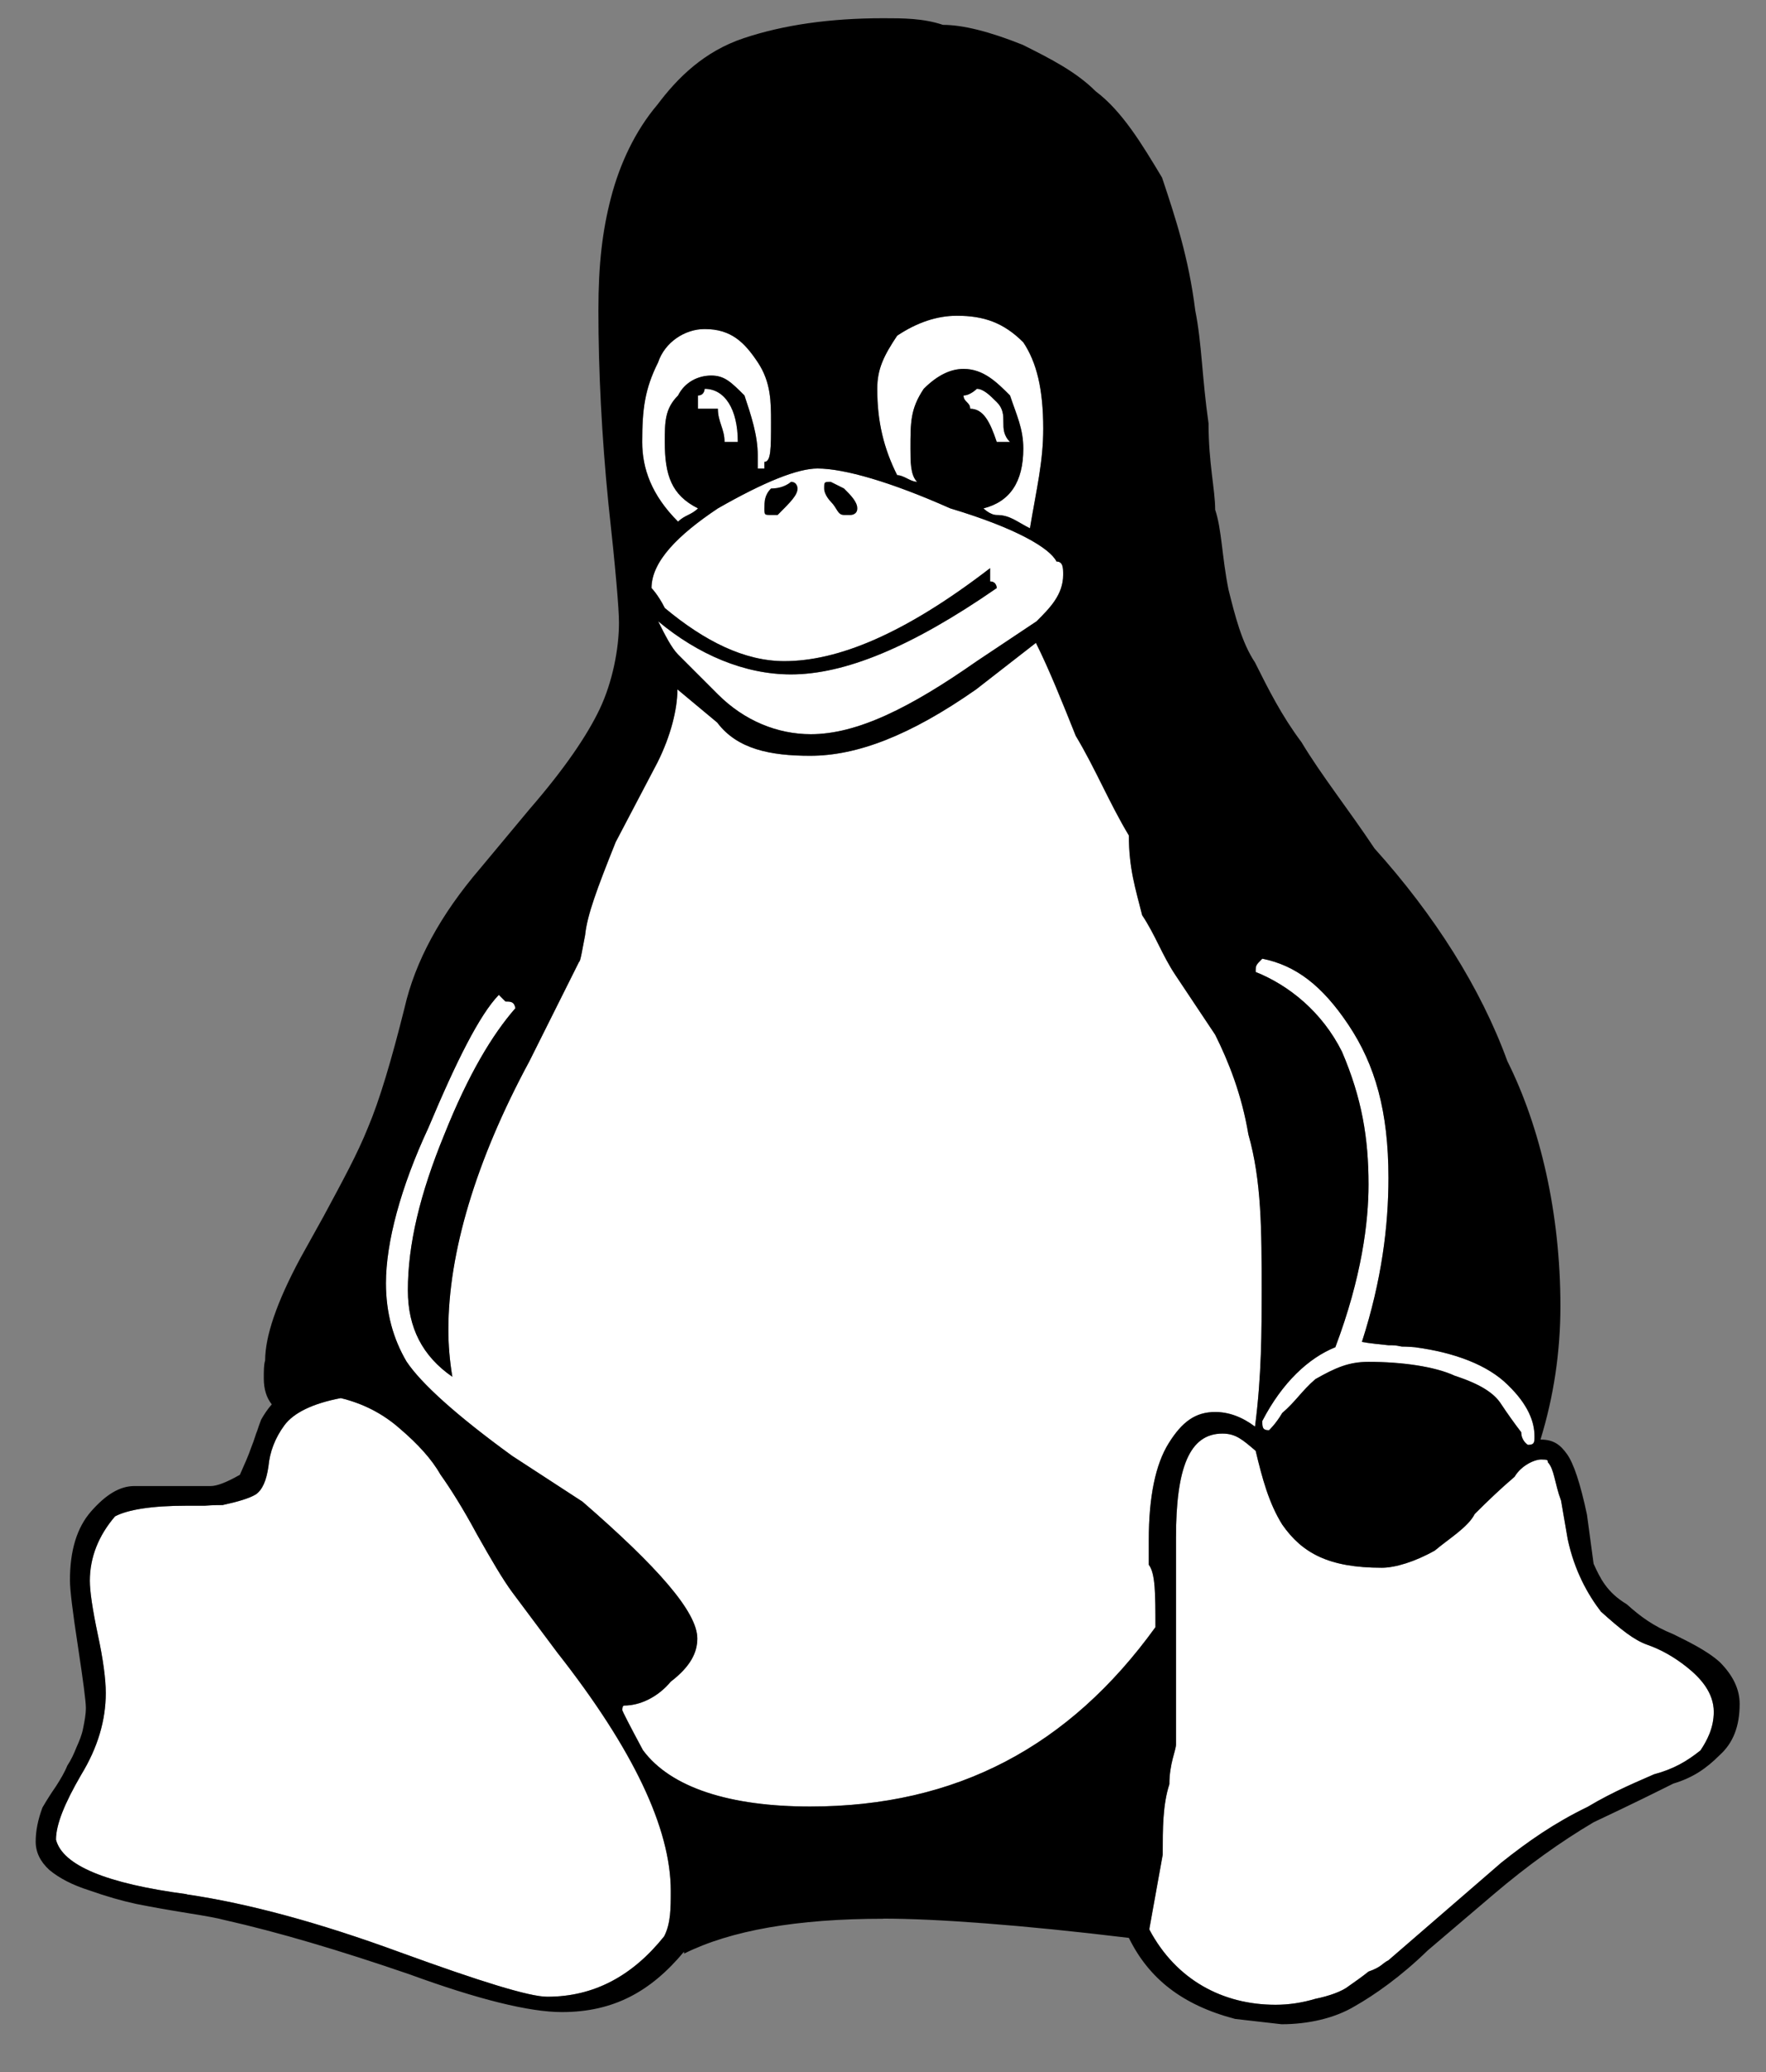 <?xml version="1.0" encoding="UTF-8" standalone="no"?>
<svg
   version="1.0"
   viewBox="0 0 266 312"
   id="svg1"
   sodipodi:docname="logo-linux.svg"
   inkscape:export-filename="logo-linux.png"
   inkscape:export-xdpi="96"
   inkscape:export-ydpi="96"
   inkscape:version="1.3.1 (91b66b0783, 2023-11-16)"
   xmlns:inkscape="http://www.inkscape.org/namespaces/inkscape"
   xmlns:sodipodi="http://sodipodi.sourceforge.net/DTD/sodipodi-0.dtd"
   xmlns="http://www.w3.org/2000/svg"
   xmlns:svg="http://www.w3.org/2000/svg">
  <rect x="0" y="0" width="266" height="312" fill="#808080" stroke="none"/>
  <defs
     id="defs1" />
  <sodipodi:namedview
     id="namedview1"
     pagecolor="#a4a4a4"
     bordercolor="#000000"
     borderopacity="0.25"
     inkscape:showpageshadow="2"
     inkscape:pageopacity="0.0"
     inkscape:pagecheckerboard="0"
     inkscape:deskcolor="#d1d1d1"
     inkscape:export-bgcolor="#ffffff00"
     inkscape:zoom="3.7596154"
     inkscape:cx="131.52941"
     inkscape:cy="150.41432"
     inkscape:window-width="2046"
     inkscape:window-height="1371"
     inkscape:window-x="1394"
     inkscape:window-y="32"
     inkscape:window-maximized="0"
     inkscape:current-layer="svg1" />
  <g
     id="g17"
     inkscape:export-filename="logo-linux.svg"
     inkscape:export-xdpi="96"
     inkscape:export-ydpi="96">
    <g
       id="g15"
       style="display:inline;fill:#ffffff;fill-opacity:1"
       inkscape:export-filename="logo-linux.svg"
       inkscape:export-xdpi="96"
       inkscape:export-ydpi="96">
      <path
         style="fill:#ffffff;fill-opacity:1"
         d="m 184.133,215.844 c -5,0 -7,5.199 -7,15.699 v 31.1 c 0,0.9 -1,2.9 -1,6 -1,3.1 -1,6.622 -1,10.602 l -2,11.1 v 0.17 0.029 c 4,7.52 11,11.301 19,11.301 2,0 4,-0.3 6,-0.9 2,-0.4 4,-1.1 5,-1.9 1,-0.7 2,-1.399 3,-2.199 2,-0.7 2,-1.201 3,-1.701 l 17,-14.699 c 4,-3.19 8,-5.98 13,-8.4 4,-2.4 8,-4 10,-4.9 3,-0.8 5,-2 7,-3.6 1,-1.5 2,-3.399 2,-5.799 0,-2.9 -2,-5.101 -4,-6.701 -2,-1.6 -4,-2.7 -6,-3.4 -2,-0.7 -4,-2.3 -7,-5 -2,-2.6 -4,-6.198 -5,-10.898 l -1,-5.801 c -1,-2.7 -1,-4.701 -2,-5.801 0,-0.3 0,-0.398 -1,-0.398 -1,0 -3,0.9 -4,2.6 -2,1.7 -4,3.6 -6,5.6 -1,2 -4,3.8 -6,5.5 -3,1.7 -6,2.6 -8,2.6 -8,0 -12,-2.2 -15,-6.5 -2,-3.2 -3,-6.9 -4,-11.1 -2,-1.7 -3,-2.6 -5,-2.6 z"
         id="path15" />
      <path
         style="fill:#ffffff;fill-opacity:1"
         d="m 51.332,210.504 c -4.2,0.8 -7.1,2.2 -8.5,4.1 -1.4,1.9 -2.2,3.999 -2.4,6.199 -0.3,2.1 -0.9,3.501 -1.9,4.201 -1,0.6 -2.7,1.1 -5,1.6 -0.5,0 -1.399,-3.9e-4 -2.699,0.1 h -2.699 c -5.3,0 -8.901,0.6 -10.801,1.6 -2.5,2.9 -3.801,6.201 -3.801,9.701 0,1.6 0.401,4.3 1.201,8.1 0.8,3.7 1.199,6.699 1.199,8.799 0,4.1 -1.199,8.201 -3.699,12.301 -2.5,4.3 -3.801,7.499 -3.801,9.779 1,3.88 7.601,6.611 19.701,8.211 v 0.029 c 9.3,1.36 20,4.271 32.1,8.711 12.1,4.4 19.499,6.699 22.199,6.699 7,0 12.8,-3.1 17.6,-9.09 1,-1.94 1,-4.22 1,-6.84 0,-9.45 -5.7,-21.4 -17.1,-35.9 l -6.799,-9.1 c -1.4,-1.9 -3.101,-4.799 -5.301,-8.699 -2.1,-3.9 -4,-6.9 -5.5,-9 -1.3,-2.3 -3.4,-4.6 -6.1,-6.9 -2.6,-2.3 -5.6,-3.8 -8.9,-4.6 z"
         id="path14" />
      <path
         style="fill:#ffffff;fill-opacity:1"
         d="m 190.133,144.344 c -1,1 -1,1 -1,2 5,2 10,6 13,12 3,7 4,13 4,20 0,5.6 -1,13.9 -5,24.5 -4,1.6 -8,5.3 -11,11.1 0,0.9 0,1.4 1,1.4 0,0 1,-0.9 2,-2.6 2,-1.7 3,-3.402 5,-5.102 3,-1.7 5,-2.6 8,-2.6 5,0 10,0.7 13,2.1 4,1.3 6,2.701 7,4.301 1,1.5 2,2.899 3,4.199 0,1.3 1,1.9 1,1.9 1,0 1,-0.399 1,-1.299 0,-2.2 -1,-4.801 -4,-7.701 -3,-3 -8,-4.899 -14,-5.699 -1,-0.1 -2,-0.1 -2,-0.1 -1,-0.2 -1,-0.201 -2,-0.201 -1,-0.1 -3,-0.3 -4,-0.5 3,-9.3 4,-17.499 4,-24.699 0,-10 -2,-17 -6,-23 -4,-6 -8,-9 -13,-10 z"
         id="path13" />
      <path
         style="fill:#ffffff;fill-opacity:1"
         d="m 156.031,96.793 -9,7 c -10,7 -18,10 -25,10 -6,0 -11,-1 -14,-5 l -6,-5 c 0,3 -1,7 -3,11 l -6.299,12 c -2.8,7 -4.3,11 -4.6,14 -0.4,2 -0.7,4 -0.9,4 l -7.5,15 c -8.1,15 -12.201,28.9 -12.201,40.4 0,2.3 0.202,4.7 0.602,7.1 -4.5,-3.1 -6.701,-7.4 -6.701,-13 0,-6.9 1.8,-14.5 5.5,-23.5 3.6,-9 7.201,-15 10.701,-19 -0.2,-1 -0.7,-1 -1.5,-1 l -1,-1 c -2.9,3 -6.402,10 -10.602,20 -4.2,9 -6.398,17.3 -6.398,23.4 0,4.5 1.1,8.401 3.1,11.801 2.2,3.3 7.5,8.099 15.9,14.199 l 10.6,6.9 c 11.3,9.8 17.299,16.6 17.299,20.6 0,2.1 -1,4.2 -4,6.5 -2,2.4 -4.7,3.6 -7,3.6 -0.2,0 -0.299,0.201 -0.299,0.701 0,0.1 1,2.1 3.1,6 4.2,5.7 13.199,8.5 25.199,8.5 22,0 39,-9 52,-27 0,-5 0,-8.1 -1,-9.4 v -3.701 c 0,-6.5 1,-11.4 3,-14.6 2,-3.2 4,-4.699 7,-4.699 2,0 4,0.699 6,2.199 1,-7.7 1,-14.4 1,-20.4 0,-9.1 0,-16.6 -2,-23.6 -1,-6 -3,-11 -5,-15 l -6,-9 c -2,-3 -3,-6 -5,-9 -1,-4 -2,-7 -2,-12 -3,-5 -5,-10 -8,-15 -2,-5 -4,-10 -6,-14 z"
         id="path12" />
      <path
         style="fill:#ffffff;fill-opacity:1"
         d="m 125.133,72.543 2,1 c 1,1 2,2 2,3 0,1 -1,1 -1,1 h -1 c -1,0 -1,-1 -2,-2 0,0 -1,-1 -1,-2 0,-1 0,-1 1,-1 z"
         id="path11" />
      <path
         style="fill:#ffffff;fill-opacity:1"
         d="m 119.133,72.543 c 1,0 1,1 1,1 0,1 -1,2 -3,4 h -1 c -1,0 -1,-10e-7 -1,-1 0,-1 0,-2 1,-3 2,0 3,-1 3,-1 z"
         id="path10" />
      <path
         style="fill:#ffffff;fill-opacity:1"
         d="m 123.133,70.543 c -3,0 -8,2 -15,6 -6,4 -10,8 -10,12 0,0 1,1 2,3 6,5 12,8 18,8 8,0 18,-4 31,-14 v 2 c 1,0 1,1 1,1 -13,9 -23,13 -31,13 -7,0 -14,-3 -20,-8 1,2 2,4 3,5 l 6,6 c 4,4 9,6 14,6 7,0 15,-4 25,-11 l 9,-6 c 2,-2 4,-4 4,-7 0,-1 0,-2 -1,-2 -1,-2 -6,-5 -16,-8 -9,-4 -16,-6 -20,-6 z"
         id="path9" />
      <path
         style="fill:#ffffff;fill-opacity:1"
         d="m 147.133,58.543 c 0,0 -1,1 -2,1 0,1 1,1 1,2 2,0 3,2 4,5 h 2 c -1,-1 -1,-2 -1,-3 0,-1 0,-2 -1,-3 -1,-1 -2,-2 -3,-2 z"
         id="path8" />
      <path
         style="fill:#ffffff;fill-opacity:1"
         d="m 106.133,58.543 c 0,0 0,1 -1,1 v 2 h 3 c 0,2 1,3 1,5 h 2 c 0,-5 -2,-8 -5,-8 z"
         id="path7" />
      <path
         style="fill:#ffffff;fill-opacity:1"
         d="m 106.133,49.543 c -3,0 -6,2 -7,5 -2,4 -2.4,7 -2.4,12 0,4 1.4,8 5.4,12 1,-1 2,-1 3,-2 -4,-2 -5,-5 -5,-10 0,-3 0,-5 2,-7 1,-2 3,-3 5,-3 2,0 3,1 5,3 1,3 2,6 2,9 v 2 h 1 v -1 c 1,0 1,-2 1,-6 0,-3 0,-6 -2,-9 -2,-3 -4,-5 -8,-5 z"
         id="path6" />
      <path
         style="fill:#ffffff;fill-opacity:1"
         d="m 144.133,47.543 c -3,0 -6,1 -9,3 -2,3 -3,5 -3,8 0,5 1,9 3,13 1,0 2,1 3,1 -1,-1 -1,-3 -1,-5 0,-4 0,-6 2,-9 2,-2 4,-3 6,-3 3,0 5,2 7,4 1,3 2,5 2,8 0,5 -2,8 -6,9 0,0 1,1 2,1 2,0 3,1 5,2 1,-6 2,-10 2,-15 0,-6 -1,-10 -3,-13 -3,-3 -6,-4 -10,-4 z"
         id="path5" />
    </g>
    <path
       d="m 129.132,76.543 c 0,1 -1,1 -1,1 h -1 c -1,0 -1,-1 -2,-2 0,0 -1,-1 -1,-2 0,-1 0,-1 1,-1 l 2,1 c 1,1 2,2 2,3 m -18,-10 c 0,-5 -2,-8 -5,-8 0,0 0,1 -1,1 v 2 h 3 c 0,2 1,3 1,5 h 2 m 35,-5 c 2,0 3,2 4,5 h 2 c -1,-1 -1,-2 -1,-3 0,-1 0,-2 -1,-3 -1,-1 -2,-2 -3,-2 0,0 -1,1 -2,1 0,1 1,1 1,2 m -30,16 c -1,0 -1,0 -1,-1 0,-1 0,-2 1,-3 2,0 3,-1 3,-1 1,0 1,1 1,1 0,1 -1,2 -3,4 h -1 m -11,-1 c -4,-2 -5,-5 -5,-10 0,-3 0,-5 2,-7 1,-2 3,-3 5,-3 2,0 3,1 5,3 1,3 2,6 2,9 v 2 h 1 v -1 c 1,0 1,-2 1,-6 0,-3 0,-6 -2,-9 -2,-3 -4,-5 -8,-5 -3,0 -6,2 -7,5 -2,4 -2.4,7 -2.4,12 0,4 1.4,8 5.4,12 1,-1 2,-1 3,-2 m 125,141 c 1,0 1,-0.4 1,-1.3 0,-2.2 -1,-4.8 -4,-7.7 -3,-3 -8,-4.9 -14,-5.7 -1,-0.1 -2,-0.1 -2,-0.1 -1,-0.2 -1,-0.2 -2,-0.2 -1,-0.1 -3,-0.3 -4,-0.5 3,-9.3 4,-17.5 4,-24.7 0,-10 -2,-17 -6,-23 -4,-6 -8,-9 -13,-10 -1,1 -1,1 -1,2 5,2 10,6 13,12 3,7 4,13 4,20 0,5.6 -1,13.9 -5,24.5 -4,1.6 -8,5.3 -11,11.1 0,0.9 0,1.4 1,1.4 0,0 1,-0.9 2,-2.6 2,-1.7 3,-3.4 5,-5.1 3,-1.7 5,-2.6 8,-2.6 5,0 10,0.7 13,2.1 4,1.3 6,2.7 7,4.3 1,1.5 2,2.9 3,4.2 0,1.3 1,1.9 1,1.9 m -92,-145 c -1,-1 -1,-3 -1,-5 0,-4 0,-6 2,-9 2,-2 4,-3 6,-3 3,0 5,2 7,4 1,3 2,5 2,8 0,5 -2,8 -6,9 0,0 1,1 2,1 2,0 3,1 5,2 1,-6 2,-10 2,-15 0,-6 -1,-10 -3,-13 -3,-3 -6,-4 -10,-4 -3,0 -6,1 -9,3 -2,3 -3,5 -3,8 0,5 1,9 3,13 1,0 2,1 3,1 m 12,16 c -13,9 -23,13 -31,13 -7,0 -14,-3 -20,-8 1,2 2,4 3,5 l 6,6 c 4,4 9,6 14,6 7,0 15,-4 25,-11 l 9,-6 c 2,-2 4,-4 4,-7 0,-1 0,-2 -1,-2 -1,-2 -6,-5 -16,-8 -9,-4 -16,-6 -20,-6 -3,0 -8,2 -15,6 -6,4 -10,8 -10,12 0,0 1,1 2,3 6,5 12,8 18,8 8,0 18,-4 31,-14 v 2 c 1,0 1,1 1,1 m 23,202 c 4,7.52 11,11.3 19,11.3 2,0 4,-0.3 6,-0.9 2,-0.4 4,-1.1 5,-1.9 1,-0.7 2,-1.4 3,-2.2 2,-0.7 2,-1.2 3,-1.7 l 17,-14.7 c 4,-3.19 8,-5.98 13,-8.4 4,-2.4 8,-4 10,-4.9 3,-0.8 5,-2 7,-3.6 1,-1.5 2,-3.4 2,-5.8 0,-2.9 -2,-5.1 -4,-6.7 -2,-1.6 -4,-2.7 -6,-3.4 -2,-0.7 -4,-2.3 -7,-5 -2,-2.6 -4,-6.2 -5,-10.9 l -1,-5.8 c -1,-2.7 -1,-4.7 -2,-5.8 0,-0.3 0,-0.4 -1,-0.4 -1,0 -3,0.9 -4,2.6 -2,1.7 -4,3.6 -6,5.6 -1,2 -4,3.8 -6,5.5 -3,1.7 -6,2.6 -8,2.6 -8,0 -12,-2.2 -15,-6.5 -2,-3.2 -3,-6.9 -4,-11.1 -2,-1.7 -3,-2.6 -5,-2.6 -5,0 -7,5.2 -7,15.7 v 31.1 c 0,0.9 -1,2.9 -1,6 -1,3.1 -1,6.62 -1,10.6 l -2,11.1 v 0.17 m -145,-5.29 c 9.3,1.36 20,4.27 32.1,8.71 12.1,4.4 19.5,6.7 22.2,6.7 7,0 12.8,-3.1 17.6,-9.09 1,-1.94 1,-4.22 1,-6.84 0,-9.45 -5.7,-21.4 -17.1,-35.9 l -6.8,-9.1 c -1.4,-1.9 -3.1,-4.8 -5.3,-8.7 -2.1,-3.9 -4,-6.9 -5.5,-9 -1.3,-2.3 -3.4,-4.6 -6.1,-6.9 -2.6,-2.3 -5.6,-3.8 -8.9,-4.6 -4.2,0.8 -7.1,2.2 -8.5,4.1 -1.4,1.9 -2.2,4 -2.4,6.2 -0.3,2.1 -0.9,3.5 -1.9,4.2 -1,0.6 -2.7,1.1 -5,1.6 -0.5,0 -1.4,0 -2.7,0.1 h -2.7 c -5.3,0 -8.9,0.6 -10.8,1.6 -2.5,2.9 -3.8,6.2 -3.8,9.7 0,1.6 0.4,4.3 1.2,8.1 0.8,3.7 1.2,6.7 1.2,8.8 0,4.1 -1.2,8.2 -3.7,12.3 -2.5,4.3 -3.8,7.5 -3.8,9.78 1,3.88 7.6,6.61 19.7,8.21 m 33.3,-90.9 c 0,-6.9 1.8,-14.5 5.5,-23.5 3.6,-9 7.2,-15 10.7,-19 -0.2,-1 -0.7,-1 -1.5,-1 l -1,-1 c -2.9,3 -6.4,10 -10.6,20 -4.2,9 -6.4,17.3 -6.4,23.4 0,4.5 1.1,8.4 3.1,11.8 2.2,3.3 7.5,8.1 15.9,14.2 l 10.6,6.9 c 11.3,9.8 17.3,16.6 17.3,20.6 0,2.1 -1,4.2 -4,6.5 -2,2.4 -4.7,3.6 -7,3.6 -0.2,0 -0.3,0.2 -0.3,0.7 0,0.1 1,2.1 3.1,6 4.2,5.7 13.2,8.5 25.2,8.5 22,0 39,-9 52,-27 0,-5 0,-8.1 -1,-9.4 v -3.7 c 0,-6.5 1,-11.4 3,-14.6 2,-3.2 4,-4.7 7,-4.7 2,0 4,0.7 6,2.2 1,-7.7 1,-14.4 1,-20.4 0,-9.1 0,-16.6 -2,-23.6 -1,-6 -3,-11 -5,-15 l -6,-9 c -2,-3 -3,-6 -5,-9 -1,-4 -2,-7 -2,-12 -3,-5 -5,-10 -8,-15 -2,-5 -4,-10 -6,-14 l -9,7 c -10,7 -18,10 -25,10 -6,0 -11,-1 -14,-5 l -6,-5 c 0,3 -1,7 -3,11 l -6.3,12 c -2.8,7 -4.3,11 -4.6,14 -0.4,2 -0.7,4 -0.9,4 l -7.5,15 c -8.1,15 -12.2,28.9 -12.2,40.4 0,2.3 0.2,4.7 0.6,7.1 -4.5,-3.1 -6.7,-7.4 -6.7,-13 m 71.6,94.6 c -13,0 -23,1.76 -30,5.25 v -0.3 c -5,6 -10.6,9.1 -18.4,9.1 -4.9,0 -12.6,-1.9 -23,-5.7 -10.5,-3.6 -19.8,-6.36 -27.9,-8.18 -0.8,-0.23 -2.6,-0.57 -5.5,-1.03 -2.8,-0.45 -5.4,-0.91 -7.7,-1.37 -2.1,-0.45 -4.5,-1.13 -7.1,-2.05 -2.5,-0.79 -4.5,-1.82 -6,-3.07 -1.38,-1.26 -2.06,-2.68 -2.06,-4.27 0,-1.6 0.34,-3.31 1.02,-5.13 0.64,-1.1 1.34,-2.2 2.04,-3.2 0.7,-1.1 1.3,-2.1 1.7,-3.1 0.6,-0.9 1,-1.8 1.4,-2.8 0.4,-0.9 0.8,-1.8 1,-2.9 0.2,-1 0.4,-2 0.4,-3 0,-1 -0.4,-4 -1.2,-9.3 -0.8,-5.2 -1.2,-8.5 -1.2,-9.9 0,-4.4 1,-7.9 3.2,-10.4 2.2,-2.5 4.3,-3.8 6.5,-3.8 h 11.5 c 0.9,0 2.3,-0.5 4.4,-1.7 0.7,-1.6 1.3,-2.9 1.7,-4.1 0.5,-1.2 0.7,-2.1 0.9,-2.5 0.2,-0.6 0.4,-1.2 0.6,-1.7 0.4,-0.7 0.9,-1.5 1.6,-2.3 -0.8,-1 -1.2,-2.3 -1.2,-3.9 0,-1.1 0,-2.1 0.2,-2.7 0,-3.6 1.7,-8.7 5.3,-15.4 l 3.5,-6.3 c 2.9,-5.4 5.1,-9.4 6.7,-13.4 1.7,-4 3.5,-10 5.5,-18 1.6,-7 5.4,-14 11.4,-21 l 7.5,-9 c 5.2,-6 8.6,-11 10.5,-15 1.9,-4 2.9,-9 2.9,-13 0,-2 -0.5,-8 -1.6,-18 -1,-10 -1.5,-20 -1.5,-29 0,-7 0.6,-12 1.9,-17 1.3,-5 3.6,-10 7,-14 3,-4 7,-8 13,-10 6,-2 13,-3 21,-3 3,0 6,0 9,1 3,0 7,1 12,3 4,2 8,4 11,7 4,3 7,8 10,13 2,6 4,12 5,20 1,5 1,10 2,17 0,6 1,10 1,13 1,3 1,7 2,12 1,4 2,8 4,11 2,4 4,8 7,12 3,5 7,10 11,16 9,10 16,21 20,32 5,10 8,23 8,36.9 0,6.9 -1,13.6 -3,20.1 2,0 3,0.8 4,2.2 1,1.4 2,4.4 3,9.1 l 1,7.4 c 1,2.2 2,4.3 5,6.1 2,1.8 4,3.3 7,4.5 2,1 5,2.4 7,4.2 2,2 3,4.1 3,6.3 0,3.4 -1,5.9 -3,7.7 -2,2 -4,3.4 -7,4.3 -2,1 -6,3 -12,5.82 -5,2.96 -10,6.55 -15,10.8 l -10,8.51 c -4,3.9 -8,6.7 -11,8.4 -3,1.8 -7,2.7 -11,2.7 l -7,-0.8 c -8,-2.1 -13,-6.1 -16,-12.2 -16,-1.94 -29,-2.9 -37,-2.9"
       id="path4"
       style="display:inline;fill:#000000;fill-opacity:1" />
  </g>
</svg>
